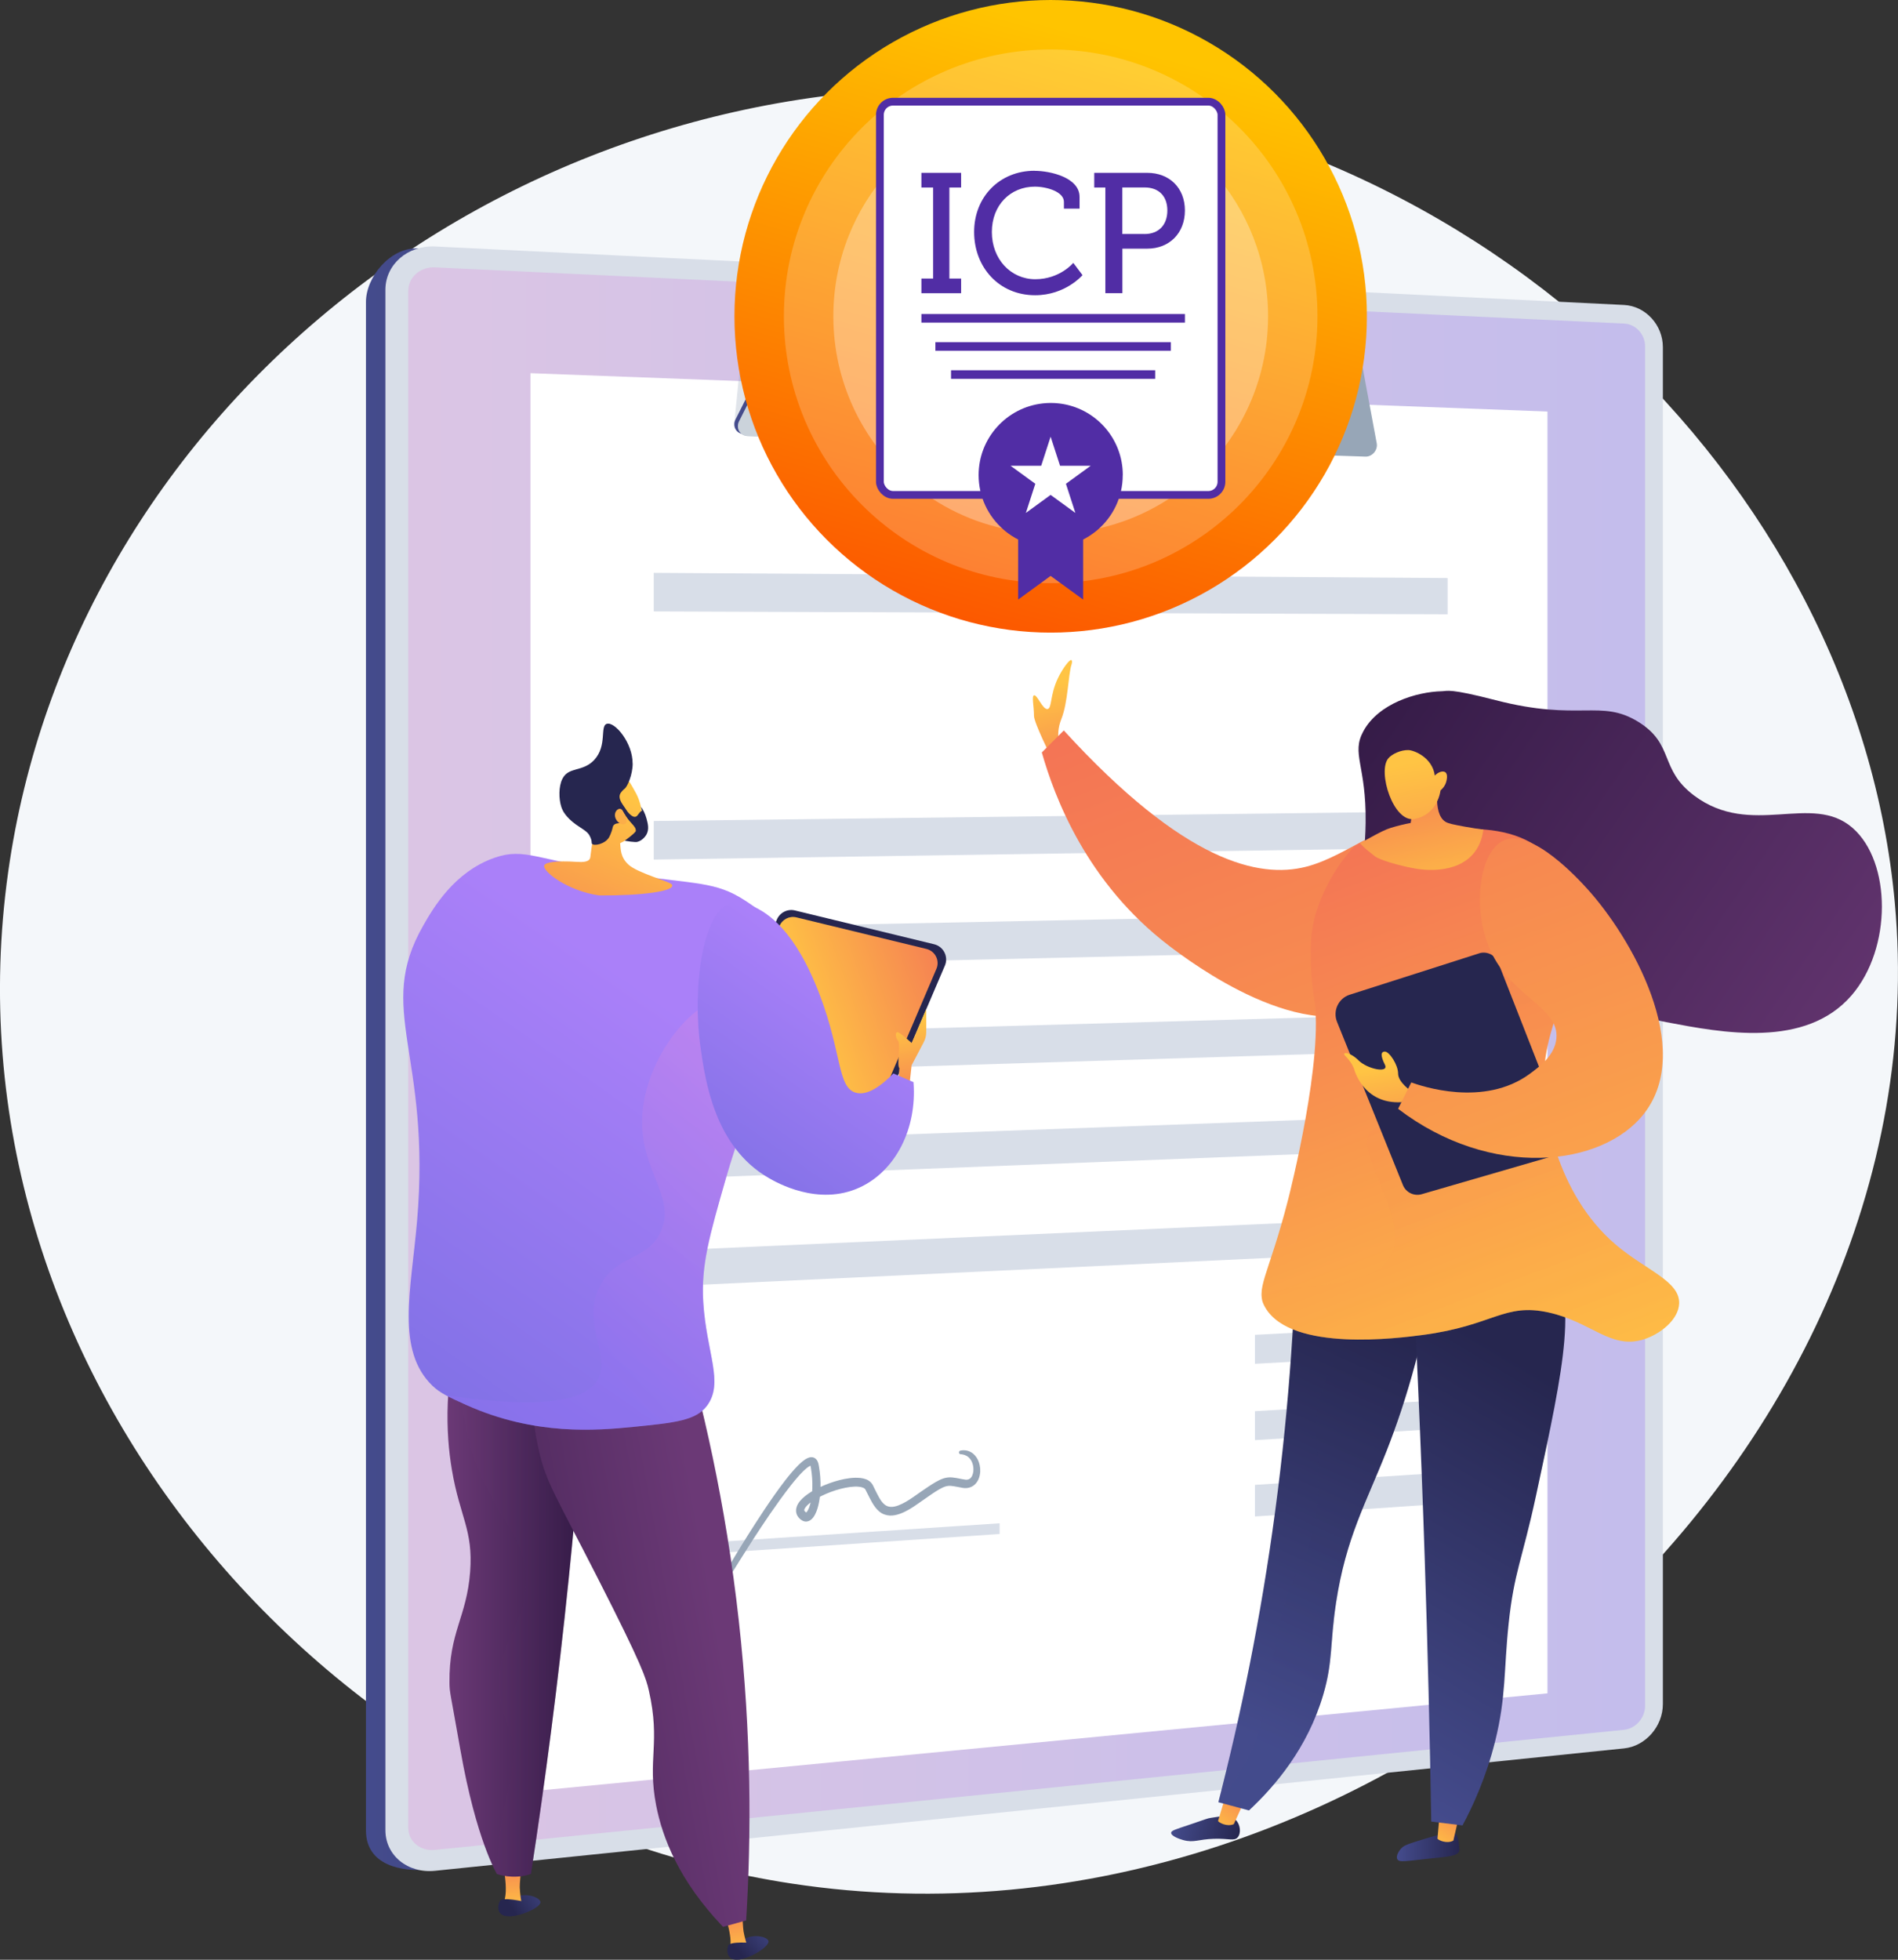 <svg xmlns="http://www.w3.org/2000/svg" xmlns:xlink="http://www.w3.org/1999/xlink" viewBox="0 0 329.75 340.39"><rect x="0" y="0" width="329.75" height="340.39" fill="#333333" stroke="none"/><defs><linearGradient id="d" x1="63.58" y1="183.97" x2="285.52" y2="183.97" gradientTransform="matrix(1, 0, 0, 1, 0, 0)" gradientUnits="userSpaceOnUse"><stop offset="0" stop-color="#444b8c"></stop><stop offset="1" stop-color="#26264f"></stop></linearGradient><linearGradient id="e" x1="70.93" y1="183.88" x2="285.82" y2="183.88" gradientTransform="matrix(1, 0, 0, 1, 0, 0)" gradientUnits="userSpaceOnUse"><stop offset="0" stop-color="#e38ddd"></stop><stop offset="1" stop-color="#9571f6"></stop></linearGradient><linearGradient id="f" x1="127.56" y1="48.03" x2="238.58" y2="48.03" xlink:href="#d"></linearGradient><linearGradient id="g" x1="1745.44" y1="118.89" x2="1739.83" y2="141.18" gradientTransform="translate(1928.19) rotate(-180) scale(1 -1)" gradientUnits="userSpaceOnUse"><stop offset="0" stop-color="#ffc444"></stop><stop offset="1" stop-color="#f36f56"></stop></linearGradient><linearGradient id="h" x1="1650.8" y1="304.33" x2="1725.82" y2="107.27" xlink:href="#g"></linearGradient><linearGradient id="i" x1="-3212.31" y1="390.58" x2="-3201.48" y2="390.58" gradientTransform="translate(3465.11 23.33) rotate(1.66)" xlink:href="#d"></linearGradient><linearGradient id="j" x1="-2923.86" y1="626.41" x2="-2919.11" y2="616.58" gradientTransform="translate(3227.69 57.5) rotate(7.04)" xlink:href="#g"></linearGradient><linearGradient id="k" x1="-2662.81" y1="921.16" x2="-2651.31" y2="921.16" gradientTransform="translate(3015.78 133.79) rotate(15.37)" xlink:href="#d"></linearGradient><linearGradient id="l" x1="-2838.29" y1="780.07" x2="-2833.44" y2="770.04" gradientTransform="translate(3147.43 114.9) rotate(11.41)" xlink:href="#g"></linearGradient><linearGradient id="m" x1="1720.31" y1="297.34" x2="1689.64" y2="228.19" gradientTransform="translate(1928.19) rotate(-180) scale(1 -1)" xlink:href="#d"></linearGradient><linearGradient id="n" x1="1720.31" y1="297.34" x2="1689.64" y2="228.19" gradientTransform="translate(1928.19) rotate(-180) scale(1 -1)" xlink:href="#d"></linearGradient><linearGradient id="o" x1="1362.61" y1="610.85" x2="1331.94" y2="541.7" gradientTransform="translate(1653.74 -137.05) rotate(-172.96) scale(1 -1)" xlink:href="#d"></linearGradient><linearGradient id="p" x1="-5258.73" y1="117.28" x2="-5150.68" y2="190.68" gradientTransform="translate(5490.12)" gradientUnits="userSpaceOnUse"><stop offset="0" stop-color="#311944"></stop><stop offset="1" stop-color="#6b3976"></stop></linearGradient><linearGradient id="q" x1="1658.94" y1="252.13" x2="1701.22" y2="141.08" xlink:href="#g"></linearGradient><linearGradient id="r" x1="1659.52" y1="250.47" x2="1695.79" y2="155.2" xlink:href="#g"></linearGradient><linearGradient id="s" x1="3485.1" y1="-539.85" x2="3486.2" y2="-569.26" gradientTransform="translate(3775.4 67.24) rotate(169.72) scale(1 -1)" xlink:href="#g"></linearGradient><linearGradient id="t" x1="3484.75" y1="-565.82" x2="3484.28" y2="-527.73" gradientTransform="translate(3775.4 67.24) rotate(169.72) scale(1 -1)" xlink:href="#g"></linearGradient><linearGradient id="u" x1="1688.94" y1="185.65" x2="1685.52" y2="206.15" gradientTransform="translate(1928.19) rotate(-180) scale(1 -1)" gradientUnits="userSpaceOnUse"><stop offset="0" stop-color="#ffc444"></stop><stop offset=".23" stop-color="#fcb048"></stop><stop offset="1" stop-color="#f36f56"></stop></linearGradient><linearGradient id="v" x1="1629.15" y1="272.37" x2="1694.13" y2="101.69" xlink:href="#g"></linearGradient><linearGradient id="w" x1="4229.53" y1="1004.54" x2="4235.49" y2="1009.84" gradientTransform="translate(4424.27 -74.93) rotate(-171.95) scale(1 -1)" xlink:href="#d"></linearGradient><linearGradient id="x" x1="3793.49" y1="580.18" x2="3793.49" y2="569.8" gradientTransform="translate(3849.32 -436.37) rotate(177.15) scale(1 -1)" xlink:href="#g"></linearGradient><linearGradient id="y" x1="4230.13" y1="1003.87" x2="4236.09" y2="1009.17" gradientTransform="translate(4424.27 -74.93) rotate(-171.95) scale(1 -1)" xlink:href="#d"></linearGradient><linearGradient id="z" x1="4402.48" y1="334.2" x2="4408.45" y2="339.5" gradientTransform="translate(4537.26) rotate(-180) scale(1 -1)" xlink:href="#d"></linearGradient><linearGradient id="aa" x1="3906.98" y1="-167.65" x2="3906.98" y2="-178.03" gradientTransform="translate(3995 -248.13) rotate(168.9) scale(1 -1)" xlink:href="#g"></linearGradient><linearGradient id="ab" x1="4403.08" y1="333.53" x2="4409.04" y2="338.83" gradientTransform="translate(4537.26) rotate(-180) scale(1 -1)" xlink:href="#d"></linearGradient><linearGradient id="ac" x1="1825.81" y1="276.83" x2="1850.43" y2="276.83" gradientTransform="translate(1928.19) rotate(-180) scale(1 -1)" xlink:href="#p"></linearGradient><linearGradient id="ad" x1="1825.81" y1="276.83" x2="1848.43" y2="276.83" gradientTransform="translate(1928.19) rotate(-180) scale(1 -1)" xlink:href="#p"></linearGradient><linearGradient id="ae" x1="1871.36" y1="293.69" x2="1803.61" y2="281.46" gradientTransform="translate(1928.19) rotate(-180) scale(1 -1)" gradientUnits="userSpaceOnUse"><stop offset="0" stop-color="#311944"></stop><stop offset=".74" stop-color="#5c3169"></stop><stop offset="1" stop-color="#6b3976"></stop></linearGradient><linearGradient id="af" x1="1787.69" y1="179.83" x2="1756.72" y2="168.84" gradientTransform="translate(1928.19) rotate(-180) scale(1 -1)" gradientUnits="userSpaceOnUse"><stop offset="0" stop-color="#ffc444"></stop><stop offset=".64" stop-color="#f78e50"></stop><stop offset="1" stop-color="#f36f56"></stop></linearGradient><linearGradient id="ag" x1="1770.58" y1="177.54" x2="1766.94" y2="194.17" xlink:href="#g"></linearGradient><linearGradient id="ah" x1="1892.75" y1="292.36" x2="1811.11" y2="175.15" gradientTransform="translate(1928.19) rotate(-180) scale(1 -1)" gradientUnits="userSpaceOnUse"><stop offset="0" stop-color="#6165d7"></stop><stop offset="1" stop-color="#aa80f9"></stop></linearGradient><linearGradient id="ai" x1="5048.07" y1="-692.83" x2="5074.35" y2="-659.76" gradientTransform="translate(5167.77 -491.83) rotate(165.07) scale(1 -1)" xlink:href="#g"></linearGradient><linearGradient id="aj" x1="5044.8" y1="-700.19" x2="5074.14" y2="-663.27" gradientTransform="translate(5167.77 -491.83) rotate(165.07) scale(1 -1)" xlink:href="#g"></linearGradient><linearGradient id="ak" x1="1787.95" y1="192.39" x2="1830.08" y2="232.63" gradientTransform="translate(1928.19) rotate(-180) scale(1 -1)" xlink:href="#e"></linearGradient><linearGradient id="al" x1="1822.9" y1="229.7" x2="1781.19" y2="169.82" xlink:href="#ah"></linearGradient><clipPath id="an"><rect x="127.6" width="109.87" height="109.87" style="fill:none;"></rect></clipPath><clipPath id="ao"><rect x="127.6" width="109.87" height="109.87" style="fill:none;"></rect></clipPath><clipPath id="ap"><circle cx="182.54" cy="54.94" r="54.94" style="fill:none;"></circle></clipPath><linearGradient id="aq" x1="-1000.12" y1="-355.97" x2="-999.69" y2="-355.97" gradientTransform="translate(-332619.47 118529.96) rotate(-180) scale(332.83 -332.83)" gradientUnits="userSpaceOnUse"><stop offset="0" stop-color="#ffc400"></stop><stop offset=".13" stop-color="#ffc400"></stop><stop offset="1" stop-color="#fb4300"></stop></linearGradient><clipPath id="ar"><rect x="127.6" width="109.87" height="109.87" style="fill:none;"></rect></clipPath><clipPath id="as"><rect x="136.19" y="8.58" width="92.7" height="92.7" style="fill:none;"></rect></clipPath><clipPath id="at"><rect x="144.77" y="17.17" width="75.54" height="75.54" style="fill:none;"></rect></clipPath></defs><g style="isolation:isolate;"><g id="b"><g id="c"><g><g><path d="M170,15.36C85.59,12.93,12.47,72.84,1.42,151.47c-12.08,85.96,54.4,163.31,136.2,175.7,101.74,15.41,200.43-73.73,191.57-170.44C322.52,83.87,255.81,17.84,170,15.36Z" style="fill:#f4f7fa;"></path><g><path d="M278.77,55.08l-206.17-11.93c-4.75-.23-9.02,4.95-9.02,9.3V317.94c0,6.03,6.16,7.25,10.91,6.76l204.28-20.86c3.73-.38,6.74-3.8,6.74-7.63V62.35c0-3.83-3.01-7.09-6.74-7.27Z" style="fill:url(#d);"></path><path d="M282.16,52.97l-206.58-10.16c-4.75-.23-8.62,3.13-8.62,7.52V317.89c0,4.38,3.87,7.54,8.62,7.05l206.58-21.26c3.73-.38,6.74-3.83,6.74-7.69V60.3c0-3.86-3.01-7.14-6.74-7.33Z" style="fill:#d8dee8;"></path><path d="M75.58,321.31c-2.56,.26-4.65-1.45-4.65-3.82V50.51c0-2.36,2.09-4.19,4.65-4.07l206.58,9.76c2.02,.1,3.65,1.87,3.65,3.96v236.13c0,2.09-1.64,3.96-3.65,4.16l-206.58,20.86Z" style="fill:url(#e); mix-blend-mode:multiply; opacity:.3;"></path><polygon points="268.85 294.12 92.16 311.14 92.16 64.82 268.85 71.48 268.85 294.12" style="fill:#fff;"></polygon><path d="M198.18,72.68l-70.61,.88,1.58-15.92c.12-2.07,1.62-3.77,3.58-4.07l11.96-1.84c1.41-.22,2.62-1.15,3.24-2.48l1.3-2.82,31.28,1.93,17.67,24.32Z" style="fill:#97a6b7; mix-blend-mode:multiply; opacity:.3;"></path><path d="M235.89,62.35c-.33-1.8-1.78-3.07-3.6-3.15l-11.28-.51c-5.12-.23-8.88-4.39-8.69-9.66l.44-12.21c.08-2.26-1.53-4.07-3.75-4.2l-3.71-.22c-2.83-.17-4.71-2.66-4.31-5.54,.69-5.04-2.76-9.38-7.76-9.72-5.04-.34-9.74,3.51-10.49,8.61-.11,.76-.37,1.51-.78,2.18-1.16,1.87-3.21,2.9-5.2,2.78l-3.82-.23c-2.32-.14-4.52,1.49-5.11,3.78l-3.18,12.4c-1.38,5.36-6.56,9.23-12.07,8.99l-12.38-.55c-2.03-.09-4.02,1.09-4.95,2.94l-7.46,14.8c-.61,1.21,.14,2.52,1.47,2.57l107.34,3.57c1.17,.04,2.17-1.13,1.96-2.3l-2.66-14.3Zm-44.18-34.64c-1.48-.09-2.5-1.38-2.29-2.87s1.59-2.63,3.07-2.53c1.48,.1,2.5,1.38,2.28,2.87-.21,1.49-1.58,2.62-3.06,2.53Z" style="fill:url(#f);"></path><path d="M236.52,62.68c-.33-1.8-1.78-3.07-3.6-3.15l-11.28-.51c-5.12-.23-8.88-4.39-8.69-9.66l.44-12.21c.08-2.26-1.53-4.07-3.75-4.2l-3.71-.22c-2.83-.17-4.71-2.66-4.31-5.54,.69-5.04-2.76-9.38-7.76-9.72-5.04-.34-9.74,3.51-10.49,8.61-.11,.76-.37,1.51-.78,2.18-1.16,1.87-3.21,2.9-5.2,2.78l-3.82-.23c-2.32-.14-4.52,1.49-5.11,3.78l-3.18,12.4c-1.38,5.36-6.56,9.24-12.07,8.99l-12.38-.55c-2.03-.09-4.02,1.09-4.95,2.94l-7.46,14.8c-.61,1.21,.14,2.52,1.47,2.57l107.34,3.57c1.17,.04,2.17-1.13,1.96-2.3l-2.66-14.3Zm-44.18-34.64c-1.48-.09-2.5-1.38-2.29-2.87,.22-1.49,1.59-2.63,3.07-2.53,1.48,.1,2.5,1.38,2.28,2.87-.21,1.49-1.58,2.62-3.06,2.53Z" style="fill:#97a6b7;"></path><path d="M218.15,69.48c-9.57-5.91-16.92-1.72-22.89-8.39-6.39-7.14-2.08-16.53-8.69-20.97-4.23-2.84-8.01-.33-12.93-1.1-1.8-.28-3.73-1-5.72-2.39l-2.65,10.34c-1.38,5.36-6.56,9.23-12.07,8.99l-12.38-.55c-2.03-.09-4.02,1.09-4.95,2.94l-7.46,14.8c-.61,1.21,.14,2.52,1.47,2.57l97.55,3.24c-2.46-3.9-5.51-7.14-9.28-9.47Z" style="fill:#fff; mix-blend-mode:soft-light; opacity:.5;"></path><g><polygon points="251.5 106.7 113.58 106.2 113.58 99.5 251.5 100.4 251.5 106.7" style="fill:#d8dee8;"></polygon><polygon points="251.5 147.23 113.58 149.3 113.58 142.6 251.5 140.92 251.5 147.23" style="fill:#d8dee8;"></polygon><polygon points="251.5 164.79 113.58 167.98 113.58 161.28 251.5 158.48 251.5 164.79" style="fill:#d8dee8;"></polygon><polygon points="251.5 182.35 113.58 186.66 113.58 179.95 251.5 176.05 251.5 182.35" style="fill:#d8dee8;"></polygon><polygon points="251.5 199.46 113.58 204.86 113.58 198.63 251.5 193.61 251.5 199.46" style="fill:#d8dee8;"></polygon><polygon points="251.5 217.02 113.58 223.54 113.58 217.31 251.5 211.17 251.5 217.02" style="fill:#d8dee8;"></polygon><polygon points="173.67 266.44 113.58 270.47 113.58 268.55 173.67 264.58 173.67 266.44" style="fill:#d8dee8;"></polygon><polygon points="251.5 235.03 218.03 236.88 218.03 231.85 251.5 230.08 251.5 235.03" style="fill:#d8dee8;"></polygon><polygon points="251.5 248.09 218.03 250.14 218.03 245.11 251.5 243.14 251.5 248.09" style="fill:#d8dee8;"></polygon><polygon points="251.5 261.15 218.03 263.4 218.03 257.91 251.5 255.74 251.5 261.15" style="fill:#d8dee8;"></polygon><path d="M125.86,273.36s.66-1.14,1.85-3.11c.59-.98,1.32-2.17,2.17-3.52,.85-1.35,1.82-2.87,2.91-4.5,1.09-1.63,2.29-3.38,3.67-5.16,.7-.89,1.43-1.78,2.29-2.64,.22-.21,.45-.42,.7-.62,.25-.2,.52-.4,.88-.56,.18-.08,.39-.15,.66-.15,.14,0,.28,.02,.43,.09,.14,.06,.28,.16,.38,.27,.4,.46,.41,.95,.47,1.19,.22,1.24,.32,2.52,.28,3.83-.02,.66-.07,1.32-.18,1.99-.11,.67-.25,1.35-.52,2.04-.14,.35-.3,.7-.57,1.06-.14,.18-.31,.36-.56,.51-.24,.15-.58,.24-.87,.19-.29-.04-.54-.19-.7-.31l-.05-.04-.06-.05s-.08-.07-.12-.11c-.07-.07-.15-.15-.22-.24-.14-.18-.27-.41-.34-.68-.07-.27-.07-.58-.02-.85,.11-.55,.37-.92,.61-1.23,.25-.31,.52-.56,.79-.79,.54-.45,1.1-.81,1.67-1.13,1.14-.63,2.31-1.11,3.5-1.49,1.19-.37,2.4-.64,3.66-.68,.63,0,1.28,.02,1.95,.29,.33,.14,.69,.36,.96,.74,.03,.05,.07,.1,.1,.15,.03,.05,.06,.11,.07,.13l.1,.2,.2,.41c.27,.54,.52,1.06,.79,1.53,.27,.47,.56,.88,.89,1.16,.33,.29,.69,.42,1.11,.45,.42,.02,.87-.08,1.33-.25,.91-.34,1.8-.9,2.65-1.49,.87-.61,1.71-1.21,2.55-1.76,.42-.28,.84-.55,1.27-.8,.43-.25,.88-.48,1.39-.65,.5-.16,1.05-.21,1.51-.16,.46,.04,.87,.12,1.26,.2l.57,.11c.18,.03,.39,.07,.49,.08,.27,.02,.5-.03,.68-.14,.18-.11,.33-.29,.44-.51,.11-.22,.18-.49,.22-.76,.06-.54-.01-1.06-.17-1.48-.15-.43-.38-.74-.62-.97-.24-.23-.5-.35-.72-.43-.22-.08-.41-.11-.53-.12-.13-.01-.19-.02-.19-.02-.15,0-.27-.15-.26-.32,.01-.15,.11-.27,.24-.3,0,0,.08-.02,.23-.04,.15-.02,.39-.04,.69,0,.3,.04,.68,.15,1.07,.4,.39,.25,.77,.67,1.05,1.23,.27,.57,.45,1.27,.41,2.09-.03,.41-.11,.85-.3,1.29-.19,.44-.51,.89-.96,1.17-.45,.29-.96,.4-1.44,.37-.27-.01-.43-.05-.63-.09l-.58-.11c-.39-.07-.77-.15-1.14-.18-.36-.03-.68,0-1.03,.11-.7,.23-1.5,.75-2.31,1.29-.81,.55-1.65,1.14-2.52,1.75-.89,.63-1.85,1.25-2.97,1.67-.56,.2-1.18,.36-1.84,.33-.33-.02-.67-.09-.99-.21-.32-.12-.61-.31-.87-.53-.52-.44-.88-.99-1.2-1.52-.31-.54-.57-1.09-.84-1.61l-.2-.39-.1-.2s-.03-.05-.03-.06c0-.01-.02-.03-.02-.04-.07-.1-.21-.21-.4-.28-.38-.16-.91-.2-1.43-.19-1.06,.04-2.19,.29-3.29,.63-1.1,.35-2.2,.81-3.22,1.38-.51,.28-1,.6-1.43,.96-.21,.18-.41,.37-.56,.56-.15,.19-.25,.38-.27,.48,0,.05,0,.08,0,.11,0,.03,.03,.08,.07,.14,.02,.03,.05,.06,.08,.09l.05,.04,.02,.02,.04,.03c.07,.06,.09,.06,.09,.06,0,0-.04,.01-.02,0,.02,0,.07-.06,.13-.13,.12-.15,.24-.38,.34-.63,.2-.51,.34-1.09,.43-1.67,.09-.59,.15-1.18,.17-1.78,.04-1.19-.05-2.38-.24-3.5l-.04-.22v-.06l-.02-.03s0-.04-.01-.06c-.02-.07-.05-.11-.03-.09,.01,.02,.08,.05,.08,.04,0,0-.07,0-.14,.04-.16,.07-.36,.2-.56,.36-.2,.16-.39,.33-.59,.52-.77,.76-1.49,1.62-2.16,2.47-1.35,1.72-2.56,3.43-3.66,5.02-2.19,3.2-3.93,5.96-5.14,7.89-1.22,1.93-1.89,3.05-1.89,3.05-.17,.28-.51,.37-.76,.21-.25-.16-.31-.52-.15-.8h0Z" style="fill:#97a6b7;"></path></g></g><g><path d="M184.38,130.27s-1.19-2.37,0-5.34c1.19-2.96,1.19-7.71,1.78-9.49,.14-.43,.11-.69-.02-.79-.28-.21-1.56,1.5-2.35,3.16-1.4,2.95-1.01,5.19-1.78,5.34-.86,.16-1.81-2.55-2.37-2.37-.43,.14,0,1.89,0,3.56,0,1.19,2.96,7.11,2.96,7.11l1.78-1.19Z" style="fill:url(#g);"></path><path d="M249.01,155.91c.14-2.9,.45-9.25-3.06-11.46-4.64-2.92-11.46,4.19-19.1,6.11-8.04,2.02-21-.67-42.03-23.69-1.27,1.27-2.55,2.55-3.82,3.82,2.17,7.64,7.74,22.66,22.16,33.62,3.37,2.56,23.81,18.1,36.68,9.93,6.31-4,8.88-12.5,9.17-18.34Z" style="fill:url(#h);"></path><path d="M252.76,318.38c.59,.48,.7,1.68,.77,2.47,.03,.35,.05,.53,0,.65-.29,.9-2.04,1-4.79,1.28-4.34,.44-5.64,.79-5.98,.14-.32-.61,.45-1.6,.54-1.71,.47-.59,1.04-.8,2.15-1.17,2.05-.67,3.43-1.04,3.85-1.16,2.62-.7,3.06-.82,3.44-.51Z" style="fill:url(#i);"></path><path d="M250.18,314.41l-.44,4.95c.12,.24,1.6,.96,2.76,.34l1.12-4.87-3.45-.43Z" style="fill:url(#j);"></path><path d="M214.78,316.19c.71,.78,.87,2.23,.25,2.94-.61,.7-1.52,.17-4.1,.25-2.77,.08-3.49,.74-5.38,.22-.76-.21-2.1-.72-2.08-1.26,.02-.38,.7-.58,2.99-1.34,3.24-1.09,3.23-1.15,3.92-1.26,1.73-.29,3.47-.57,4.4,.46Z" style="fill:url(#k);"></path><path d="M213.01,311.67l-1.39,4.62c.11,.25,1.52,1.07,2.73,.55l2.06-4.49-3.4-.69Z" style="fill:url(#l);"></path><path d="M225.35,210.44c-.2,15.53-1.26,33-3.8,51.98-2.51,18.75-6.04,35.7-9.88,50.6,1.77,.48,3.55,.95,5.32,1.43,4.5-4.19,10.17-10.8,12.91-20.13,1.7-5.79,1.13-8.77,2.21-15.89,1.72-11.34,5.19-17.28,8.79-26.43,3.23-8.22,7.04-20.28,9.09-36.4-8.21-1.72-16.42-3.45-24.63-5.17Z" style="fill:url(#m);"></path><path d="M225.35,210.44c4.84,3.69,10.86,9.51,10.67,16.53-.14,5.2-3.57,6.16-6.11,13.75-3.12,9.31,.68,11.9-1.53,23.69-1.64,8.78-3.66,6.88-6.11,17.57-2.18,9.52-1.21,13.79-4.58,21.4-1.94,4.38-4.32,7.61-6.01,9.64,1.77,.48,3.55,.95,5.32,1.43,4.5-4.19,10.17-10.8,12.91-20.13,1.7-5.79,1.13-8.77,2.21-15.89,1.72-11.34,5.19-17.28,8.79-26.43,3.23-8.22,7.05-20.28,9.09-36.4-8.21-1.72-16.42-3.45-24.63-5.17Z" style="fill:url(#n); mix-blend-mode:multiply; opacity:.3;"></path><path d="M244.88,210.51c1.08,19.76,1.98,39.88,2.65,60.36,.51,15.37,.88,30.54,1.13,45.52,1.81,.22,3.62,.45,5.43,.67,1.75-3.26,4.07-8.24,5.67-14.62,1.93-7.75,1.49-12.36,2.34-20.39,.95-9.01,2.33-10.98,4.78-22.35,4.97-23.07,7.46-34.61,1.91-41.79-1.8-2.33-7.44-8.17-23.91-7.4Z" style="fill:url(#o);"></path><path d="M237.33,156.32c-2.03-1.32-.18-5.15-.07-13.39,.13-10.09-2.55-11.97-.39-15.93,2.63-4.84,9.26-6.84,13.65-6.94,.97-.02,1.19-.55,9.31,1.55,14.61,3.78,18.27-.27,24.82,3.78,6.32,3.92,3.55,8.2,9.69,12.8,9.95,7.44,20.42-.6,27.53,5.62,6.73,5.89,6.88,20.89-.19,29.08-8.02,9.28-22.49,6.49-32.18,4.65-2.04-.39-12.34-2.55-23.07-10.47-5.93-4.38-10.01-9.06-12.6-12.51-.61-.68-1.56-1.51-2.81-1.65-1.5-.16-2.71,.76-3.3,1.16-3.06,2.12-8.38,3.52-10.37,2.23Z" style="fill:url(#p);"></path><path d="M244.71,145.42s16.98-4.95,24.45,3.51c1.16,1.32,2.34,3.26,3.25,7.54,3.17,15.03-5.27,20.38-4.12,34.02,.13,1.56,1.61,16.56,12.5,25.77,5.18,4.38,11.08,6.27,10.93,10.15-.1,2.8-3.29,5.35-6.25,6.25-5.65,1.72-8.95-3.04-16.4-4.69-7.79-1.72-9.59,2.28-21.87,3.9-4.09,.54-22.73,3-27.33-4.69-1.96-3.27,.46-5.33,3.9-18.74,.35-1.36,6.32-24.93,4.51-35.21-.16-.89-.68-4.5-.53-9.29,.04-1.19,.19-2.51,.53-4.09,0,0,1.44-6.69,6.65-12.44,.75-.82,1.64-1.68,9.77-2.01Z" style="fill:url(#q);"></path><g style="mix-blend-mode:multiply; opacity:.3;"><path d="M269.16,148.93c1.71-.02,3.05,6.59,3.25,7.54,3.17,15.03-5.27,20.38-4.12,34.02,.13,1.56,1.61,16.56,12.5,25.77,5.18,4.38,11.08,6.27,10.93,10.15-.1,2.8-3.29,5.35-6.25,6.25-5.65,1.72-8.95-3.04-16.4-4.69-7.79-1.72-9.59,2.28-21.87,3.9-4.09,.54-22.73,3-27.33-4.69-.48-.79-.65-1.14-.61-1.48,.51-3.74,17.78-.34,22.1-7.15,4.23-6.65-6.72-18.59-3.06-22.16,2.87-2.79,10.17,3.89,16.05,.76,3.68-1.96,4.29-6.44,6.11-16.05,3.2-16.88,6.09-32.16,8.69-32.19Z" style="fill:url(#r);"></path></g><g><path d="M250.16,134.41c-.23,1.07-1.4,6.84,.96,8.32,.51,.32,1.49,.51,3.46,.87,1.29,.24,2.37,.39,3.13,.48-.11,.97-.44,2.54-1.55,3.97-3.13,4.01-9.4,2.97-10.29,2.81-3.15-.57-6.26-1.55-7.01-2.14-1.14-.91-2.04-1.59-2.57-2.28,1.22-.59,3.68-2.14,5.34-2.65,1.24-.38,2.4-.65,3.45-.85,.17-1.11,.35-2.23,.52-3.34,1.52-1.73,3.04-3.46,4.56-5.19Z" style="fill:url(#s);"></path><path d="M250.27,137.28s-.43,4.22-4.53,4.97c-3.68,.67-6.44-8.22-4.56-10.51,.63-.77,2.18-1.5,3.52-1.46,.94,.03,4.14,1.24,4.58,4.43,.64-.67,1.43-.86,1.82-.58,.5,.36,.23,1.39,.17,1.62-.21,.81-.74,1.31-.99,1.53Z" style="fill:url(#t);"></path></g><path d="M243.74,205.84l-11.45-28.35c-.77-1.92,.24-4.09,2.21-4.72l22.66-7.24c1.31-.3,2.64,.41,3.13,1.66l11.71,29.89c.58,1.49-.24,3.16-1.77,3.6l-23.22,6.74c-1.33,.39-2.75-.29-3.27-1.58Z" style="fill:#26264f;"></path><path d="M245.19,189.53s-2.29-1.53-2.29-3.06-1.53-3.82-2.29-3.82-.76,.76,0,2.29c.76,1.53-3.06,.76-4.58-.76-1.53-1.53-3.06-1.53-2.29-.76,1.21,1.21,1.53,2.29,1.53,2.29,0,0,1.53,6.11,8.21,5.73l1.72-1.91Z" style="fill:url(#u);"></path><path d="M261.24,145.97c4.89-2.18,13.07,6.81,14.52,8.41,7.7,8.47,18.63,27.66,9.93,38.97-7.26,9.43-26.74,11.51-42.79-.76,.76-1.53,1.53-3.06,2.29-4.58,1.67,.6,12.63,4.4,20.63-1.53,1.7-1.26,4.31-3.19,4.58-6.11,.51-5.45-7.76-7.12-11.46-15.28-3.27-7.22-1.92-17.22,2.29-19.1Z" style="fill:url(#v);"></path></g><g><path d="M93.88,330.33c-.17-.93-3.19-1.78-4.68-.53-.74,.62-1.25,1.88-.82,2.45,.16,.21-.48,.57,.13,.58,2.03,.02,5.54-1.57,5.38-2.5Z" style="fill:url(#w);"></path><path d="M90.58,330.34l-3.13,.16c1.08-1.97-.22-7.33-.22-7.33l3.38,.1s-.08,1.56-.29,3.87c-.07,.79,.06,1.98,.26,3.21Z" style="fill:url(#x);"></path><path d="M90.99,330.29s-3.74-.86-4.14-.12c-.4,.74-.72,2.73,1.65,2.66,2.37-.06,2.7-1.91,2.49-2.54Z" style="fill:url(#y);"></path><path d="M133.5,337.11c-.3-.9-3.4-1.32-4.71,.13-.65,.72-.98,2.04-.47,2.54,.18,.18-.4,.63,.21,.55,2.02-.26,5.27-2.33,4.97-3.23Z" style="fill:url(#z);"></path><path d="M129.83,337.98l-3.08,.6c.79-2.11-1.27-7.23-1.27-7.23l3.36-.39s.14,1.55,.27,3.87c.04,.79,.34,1.96,.72,3.14Z" style="fill:url(#aa);"></path><path d="M130.63,337.47s-3.82-.33-4.12,.46c-.3,.79-.33,2.8,2.01,2.4,2.34-.4,2.4-2.27,2.11-2.86Z" style="fill:url(#ab);"></path><path d="M102.38,229.73c-.84,14.32-2.01,29.21-3.59,44.63-1.83,17.85-4.05,34.92-6.55,51.13-3.07,1.05-5.91,0-5.91,0,0,0-3.59-5.89-6.34-21.53-1.76-10.04-1.88-9.91-1.9-11.66-.1-8.83,3-11.39,3.59-19.29,.55-7.3-1.78-9.49-3.17-17.72-1.07-6.32-1.47-15.54,1.9-27.58,7.32,.67,14.64,1.35,21.96,2.02Z" style="fill:url(#ac);"></path><path d="M102.38,229.73c-.84,14.32-2.01,29.21-3.59,44.63-1.83,17.85-4.05,34.92-6.55,51.13-3.07,1.05-5.91,0-5.91,0,.04-1.5,.14-3.76,.46-6.49,.83-7.25,2.16-9.31,2.29-13.75,.17-5.69-1.88-5.86-2.29-11.46-.63-8.68,4.13-10.74,4.58-18.34,.48-8.03-4.55-10.67-8.41-20.63-2.27-5.88-4.29-14.7-2.55-27.09,7.32,.67,14.64,1.35,21.96,2.02Z" style="fill:url(#ad); mix-blend-mode:multiply; opacity:.3;"></path><path d="M117.8,229.28c4.21,14.17,8.29,31.78,10.56,52.25,2.21,19.86,2.17,37.51,1.27,52.03-1.34,.37-2.68,.75-4.01,1.12-7.78-8.14-10.55-15.62-11.62-21.08-1.57-8.08,.8-10.82-1.27-19.96-.47-2.1-1.14-4.36-8.87-19.51-7.38-14.46-8.89-16.56-10.14-21.75-1.78-7.41-1.31-13.99-.63-18.39,8.24-1.57,16.47-3.14,24.71-4.71Z" style="fill:url(#ae);"></path><g><path d="M150.96,198.64l13.2-30.92c.66-1.54-.23-3.31-1.86-3.71l-24.18-5.87c-1.31-.32-2.65,.37-3.16,1.61l-12.14,29.71c-.6,1.48,.19,3.16,1.72,3.63l23.12,7.07c1.33,.41,2.75-.25,3.29-1.53Z" style="fill:#26264f;"></path><path d="M150.36,197.16l12.33-28.88c.62-1.44-.21-3.09-1.74-3.46l-22.58-5.48c-1.22-.3-2.47,.34-2.95,1.51l-11.34,27.76c-.56,1.38,.18,2.95,1.61,3.39l21.59,6.61c1.24,.38,2.57-.24,3.08-1.43Z" style="fill:url(#af);"></path></g><path d="M157.98,188.67l.4-3.64,2.1-4c.29-.54,.44-1.15,.44-1.77v-3.97l-2.53,5.86s-1.66-1.5-2.3-1.82c-.63-.32-.55,.95-.08,1.43,.48,.48-.24,4.36,.24,4.75l-.16,2.38,1.9,.79Z" style="fill:url(#ag);"></path><path d="M137.86,165.46c-1.97-4.82-6.2-7.59-8.39-9.03-5.19-3.4-8.51-2.78-20.43-4.59-15.89-2.42-17.79-4.71-23.13-2.85-7.01,2.44-10.68,8.8-12.35,11.72-8.46,14.71,1.43,22.18-1.11,51.48-1.04,11.96-3.7,22.36,2.69,28.51,1.35,1.29,2.85,1.97,5.86,3.33,11.94,5.37,22.64,4.45,29.14,3.8,7.16-.71,10.77-1.11,12.67-3.64,3.03-4.04-.09-9.17-.63-18.06-.39-6.38,1.06-11.43,3.96-21.54,6.74-23.5,15.5-29.89,11.72-39.12Z" style="fill:url(#ah);"></path><g><g><path d="M111.27,143.17c.72-2.58-.54-4.96-.82-5.48-1.17-2.15-1.47-2.45-2.02-2.82l-.77-.48s-.04-.02-.09-.03c-.5-.18-2.19-.23-2.53-.15-1.1,.23-2.26,4.7-1.93,11-.05,.24-.09,.48-.13,.73-.17,1-.31,1.97-.42,2.93-.1,.91-1.4,.89-2.31,.83-3.72-.24-5.54,.08-5.7,.63-.3,1.04,4.12,4.44,9.57,5.2,7.32,.05,13.27-.72,12.63-1.88-.28-.51-5.95-1.99-7.55-3.46-1.46-1.34-1.34-2.73-1.46-3.73,.44-.23,3.01-1.4,3.54-3.3Z" style="fill:url(#ai);"></path><path d="M109.92,132.61c0,1.95-.93,4.04-1.4,4.38-.06,.04-.4,.31-.71,.77-.04,.06-.08,.14-.11,.23-.43,1.23,1.53,2.68,1.15,3.23-.27,.4-1.61-.13-1.76,.21-.15,.32,.96,1,.79,1.39-.13,.29-.81,.03-1.24,.48-.21,.22-.15,.4-.38,1.09-.13,.39-.31,.81-.45,1.05-.68,1.15-2.59,1.57-2.96,1.11-.1-.13-.01-.24-.12-.67,0,0-.1-.4-.37-.86-.4-.66-1.35-1.13-2.31-1.82-1.78-1.29-2.27-2.38-2.42-2.75-.05-.13-.08-.23-.11-.3-.46-1.44-.47-3.56,.18-4.86,1.08-2.18,3.53-1.14,5.54-3.3,2.31-2.49,.93-5.9,2.19-6.27,1.38-.41,4.5,3.29,4.48,6.91Z" style="fill:#26264f;"></path><path d="M108.16,140.76c-.48-.66-1.32-.04-1.33,.81,0,.85,.82,1.74,1.62,1.57,.8-.17,.35-1.49-.3-2.38Z" style="fill:url(#aj);"></path></g><path d="M107.77,139.34l1.11,1.45s1.2,1.77,1.9,.8c.57-.79,.72-.78,.75-.74,0,0,0,.02,.01,.02,.01,0-.08-.39-.17-.74,.3,.42,.7,1.11,.95,2.04,.24,.9,.5,1.86-.01,2.79-.03,.05-.59,1.04-1.63,1.28,0,0-.41,.09-2.15-.21,0,0,1.9-1.38,1.93-1.7,.08-.89-1.15-1.37-2.07-3.19-.35-.7-.53-1.34-.62-1.78Z" style="fill:#26264f;"></path></g><path d="M103.96,239.43c2.11-4.19-3.05-9.76,.32-16.16,2.86-5.43,8.06-4.21,10.45-9.19,2.89-6.01-3.39-10.5-3.17-19.64,.27-10.93,9.67-21.87,15.21-20.91,3.58,.62,4.04,5.96,6.56,11.81-2.23,4.89-4.83,11.01-7.19,19.24-2.9,10.11-4.35,15.16-3.96,21.54,.54,8.88,3.66,14.02,.63,18.06-1.9,2.53-5.51,2.93-12.67,3.64-6.5,.64-17.21,1.57-29.14-3.8-1.51-.68-2.64-1.19-3.56-1.69,18.65,2.8,24.86,.42,26.53-2.9Z" style="fill:url(#ak); mix-blend-mode:multiply; opacity:.3;"></path><path d="M158.69,187.95c-1.16-.5-2.32-1-3.48-1.5-1.96,2.01-4.47,3.96-6.57,3.33-3.14-.94-2.35-6.72-6.18-16.87-4.33-11.5-9.25-14.45-11.72-15.52-1.38-.6-2.34-.99-3.48-.71-5.28,1.29-7.03,15.05-5.54,25.34,.83,5.8,2.47,17.17,11.8,22.57,1.33,.77,8.62,4.99,15.84,1.66,6.17-2.84,9.98-10.13,9.35-18.29Z" style="fill:url(#al);"></path></g></g><g id="am"><g style="clip-path:url(#an);"><g style="clip-path:url(#ao);"><g style="clip-path:url(#ap);"><rect x="115.04" y="-12.56" width="135" height="135" transform="translate(81.32 216.47) rotate(-74.68)" style="fill:url(#aq);"></rect></g><g style="clip-path:url(#ar);"><g style="opacity:.2;"><g style="clip-path:url(#as);"><path d="M228.89,54.94c0,25.6-20.75,46.35-46.35,46.35s-46.35-20.75-46.35-46.35,20.76-46.35,46.35-46.35,46.35,20.75,46.35,46.35" style="fill:#fff;"></path></g></g><g style="opacity:.3;"><g style="clip-path:url(#at);"><path d="M220.31,54.94c0,11.49-5.12,21.77-13.21,28.7-.77,.66-1.57,1.29-2.39,1.88-5.08,3.7-11.12,6.15-17.68,6.92-1.47,.18-2.97,.27-4.49,.27s-3.01-.09-4.49-.27c-6.72-.79-12.9-3.35-18.06-7.21-.8-.6-1.58-1.23-2.33-1.89-7.9-6.92-12.88-17.08-12.88-28.41,0-19.46,14.71-35.47,33.61-37.54,1.36-.15,2.75-.23,4.15-.23,1.53,0,3.05,.09,4.53,.27,18.72,2.24,33.24,18.17,33.24,37.5" style="fill:#fff;"></path></g></g><path d="M155.15,17.66h54.78c1.26,0,2.28,1.02,2.28,2.28v63.74c0,1.26-1.02,2.28-2.28,2.28h-54.78c-1.26,0-2.28-1.02-2.28-2.28V19.94c0-1.26,1.02-2.28,2.28-2.28" style="fill:#fff;"></path><rect x="152.87" y="17.66" width="59.34" height="68.3" rx="2.28" ry="2.28" style="fill:none; stroke:#512da5; stroke-miterlimit:10; stroke-width:1.35px;"></rect><polygon points="160.08 48.38 162.12 48.38 162.12 32.57 160.08 32.57 160.08 30.02 166.98 30.02 166.98 32.57 164.94 32.57 164.94 48.38 166.98 48.38 166.98 50.93 160.08 50.93 160.08 48.38" style="fill:#512da5;"></polygon><path d="M179.71,29.67c2.81,0,7.85,1.18,7.85,4.53v2.04h-2.72v-1.18c0-1.75-2.96-2.64-5.06-2.64-4.2,0-7.46,3.17-7.46,7.88s3.29,8.2,7.55,8.2,6.6-2.84,6.6-2.84l1.6,2.13s-2.96,3.49-8.23,3.49c-6.25,0-10.6-4.83-10.6-10.99s4.5-10.63,10.48-10.63" style="fill:#512da5;"></path><path d="M192.03,32.57h-1.92v-2.55h9.21c3.82,0,6.54,2.58,6.54,6.54s-2.72,6.63-6.54,6.63h-4.32v7.73h-2.96v-18.36Zm6.81,8.08c2.46,0,3.97-1.57,3.97-4.09s-1.51-4-3.94-4h-3.88v8.08h3.85Z" style="fill:#512da5;"></path><polygon points="188.18 104.14 182.53 100.03 176.89 104.14 176.89 91.53 188.18 91.53 188.18 104.14" style="fill:#512da5;"></polygon><path d="M195.06,82.53c0,3.81-1.7,7.22-4.38,9.51-.25,.22-.52,.43-.79,.62-1.68,1.23-3.69,2.04-5.86,2.3-.49,.06-.98,.09-1.49,.09s-1-.03-1.49-.09c-2.23-.26-4.28-1.11-5.99-2.39-.27-.2-.52-.41-.77-.63-2.62-2.29-4.27-5.66-4.27-9.42,0-6.45,4.88-11.76,11.15-12.45,.45-.05,.91-.08,1.38-.08,.51,0,1.01,.03,1.5,.09,6.21,.74,11.02,6.02,11.02,12.43" style="fill:#512da5;"></path><polygon points="182.53 75.85 184.17 80.9 189.49 80.9 185.19 84.03 186.83 89.09 182.53 85.96 178.23 89.09 179.87 84.03 175.57 80.9 180.89 80.9 182.53 75.85" style="fill:#fff;"></polygon><rect x="160.08" y="54.54" width="45.78" height="1.49" style="fill:#512da5;"></rect><rect x="162.51" y="59.43" width="40.91" height="1.49" style="fill:#512da5;"></rect><rect x="165.23" y="64.31" width="35.47" height="1.49" style="fill:#512da5;"></rect></g></g></g></g></g></g></g></g></svg>